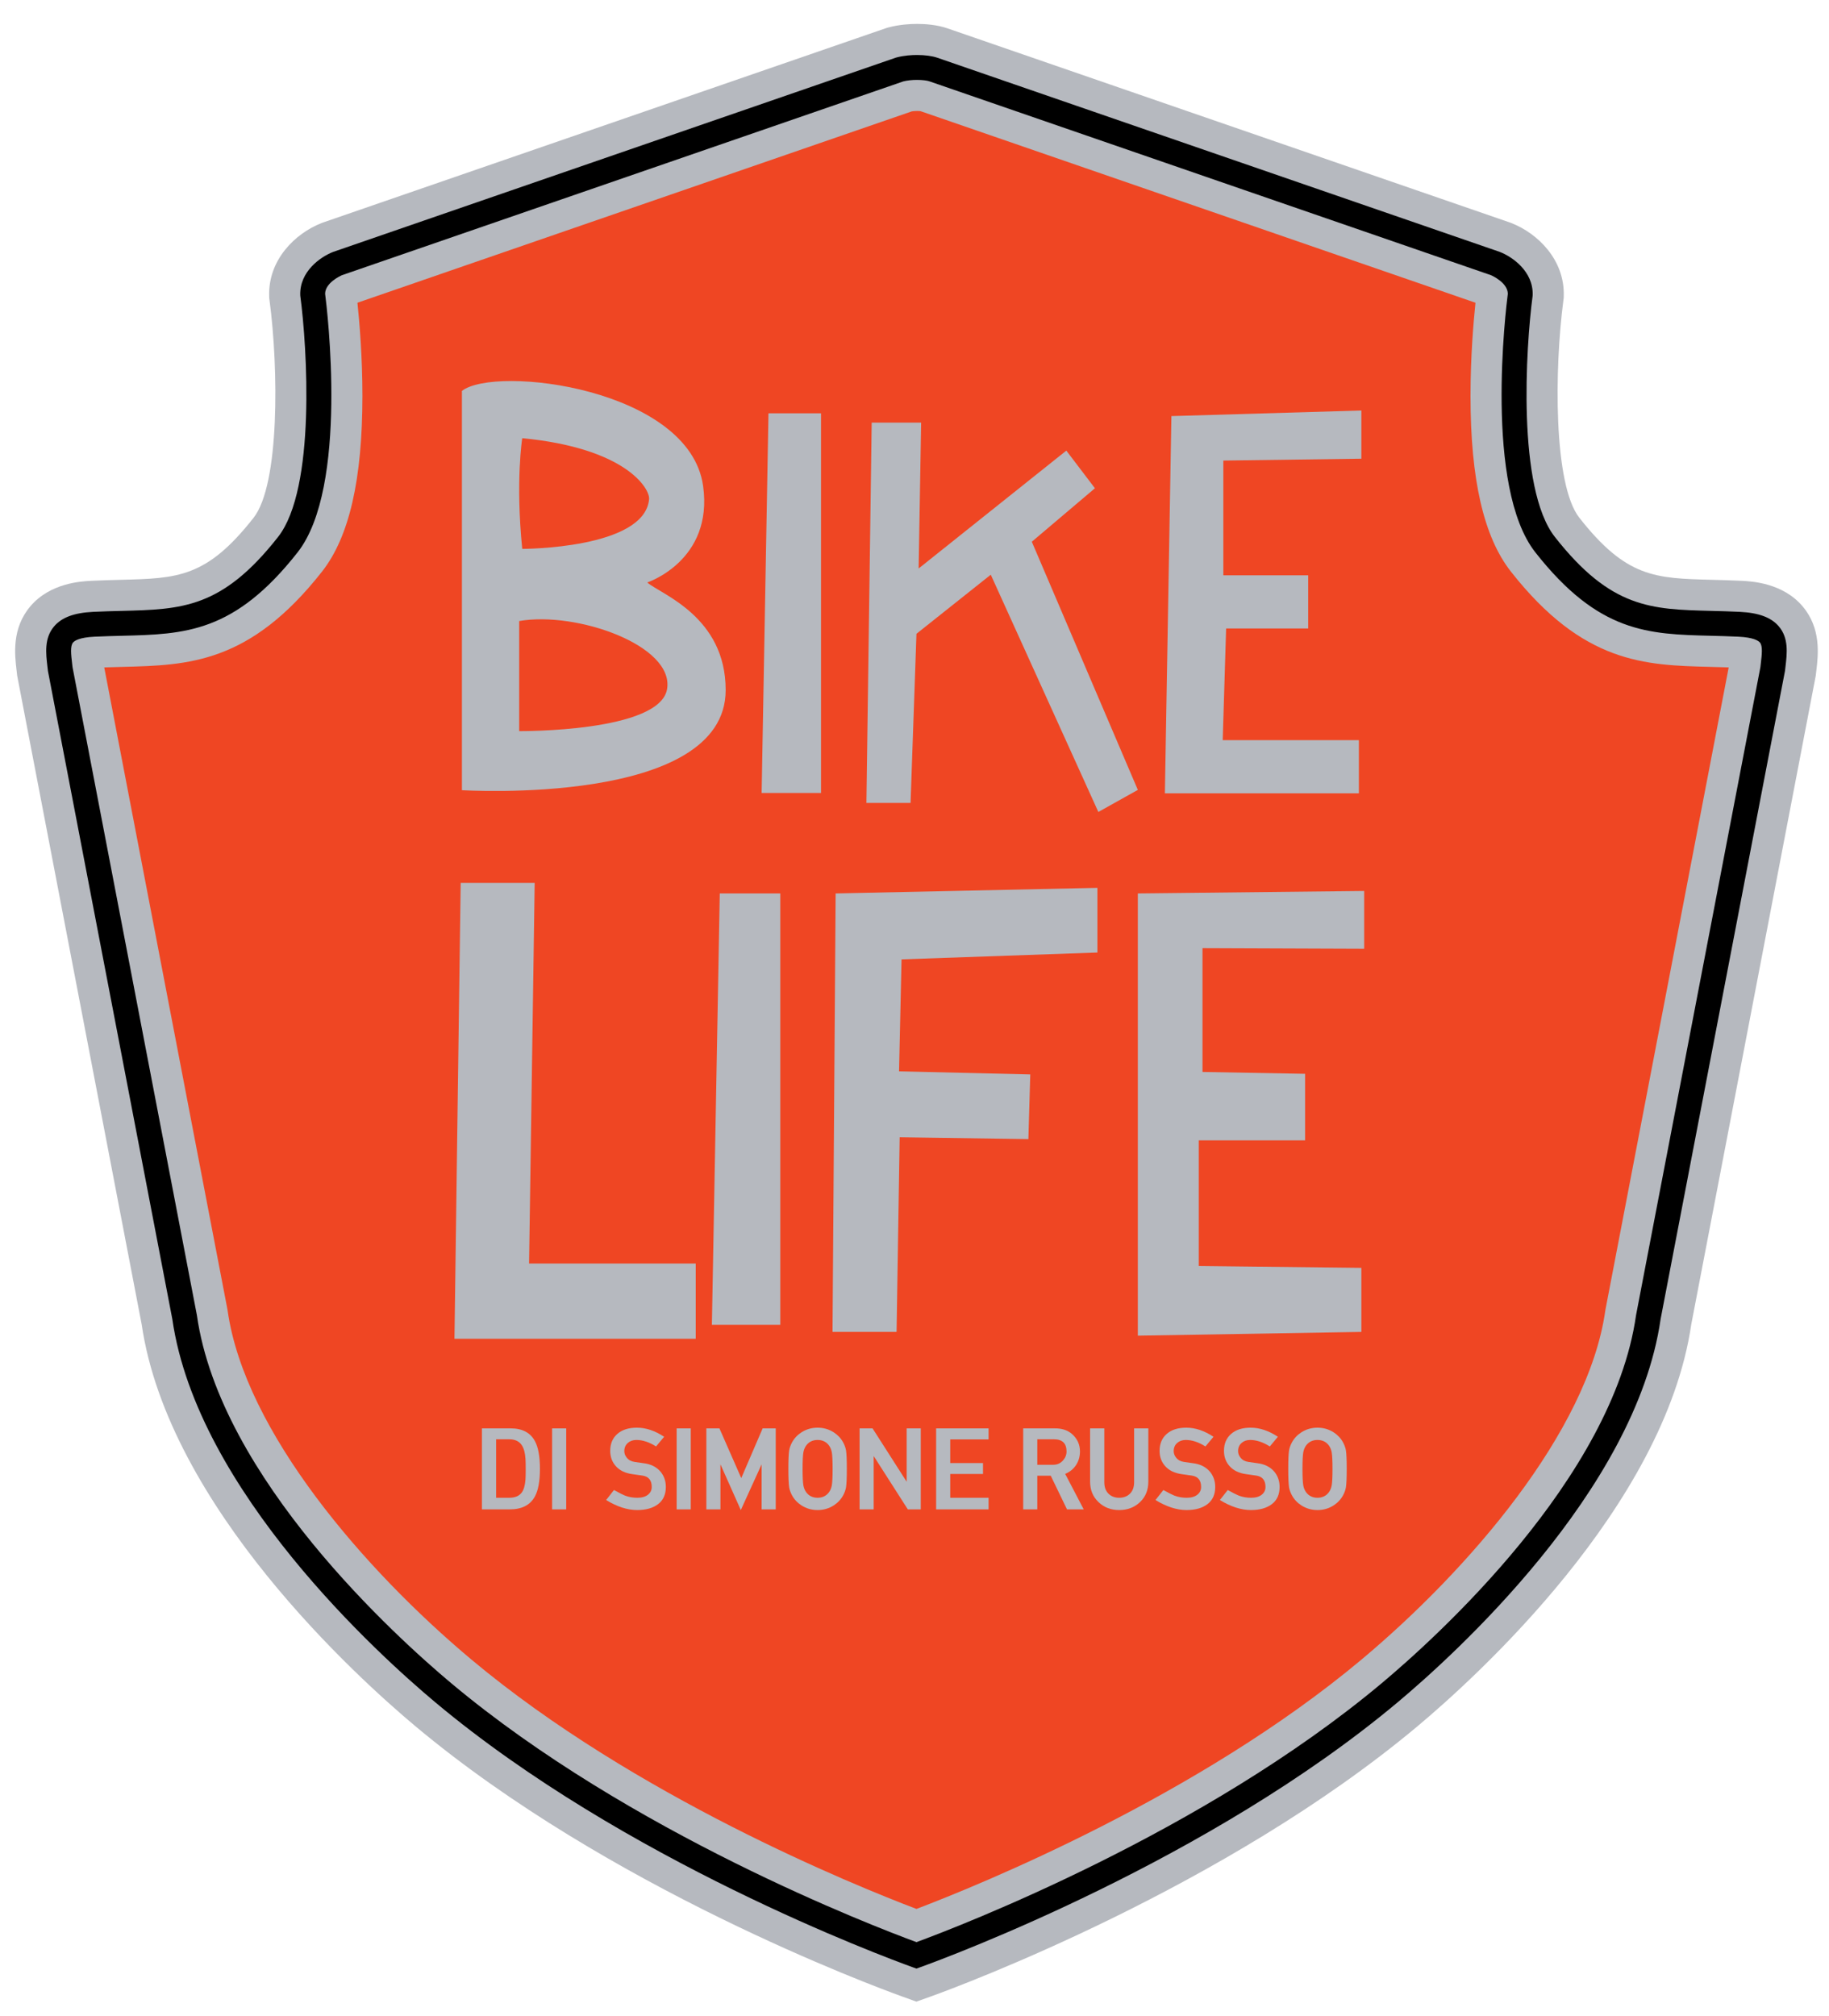 <svg xmlns="http://www.w3.org/2000/svg" xmlns:xlink="http://www.w3.org/1999/xlink" id="Layer_1" x="0px" y="0px" width="774px" height="853px" viewBox="0 0 774 853" xml:space="preserve"><path fill="#EF4623" d="M387.83,827.297c-13.11-4.734-121.264-44.953-200.247-111.102C148.578,683.529,87.064,619.887,78.118,557.26 L25.49,283.069c-1.053-9.473-3.137-18.1,14.209-18.946c32.366-1.578,53.154,3.158,82.099-33.682 c21.038-26.775,10.525-105.782,10.525-105.782c-0.263-8.947,10.526-13.157,10.526-13.157l237.877-82.1 c4.944-1.315,11.348-0.988,14.209,0l237.878,82.1c0,0,10.788,4.21,10.525,13.157c0,0-10.513,79.007,10.525,105.782 c28.945,36.839,49.733,32.104,82.1,33.682c17.346,0.846,15.262,9.473,14.209,18.946l-52.628,274.19 c-8.946,62.627-70.46,126.27-109.466,158.936c-78.821,66.013-186.693,106.203-200.164,111.071L387.83,827.297z"></path><g>	<path fill="#B6B9BF" d="M387.79,846.867l-6.217-2.245c-12.477-4.506-124.252-45.994-205.816-114.306  c-24.34-20.384-104.507-92.798-115.809-170.001L7.264,285.827l-0.254-2.226c-0.782-6.624-2.09-17.709,5.816-27.051  c8.435-9.968,21.638-10.612,25.977-10.824c4.331-0.211,8.359-0.312,12.255-0.41c24.2-0.607,36.347-0.913,56.257-26.254  c11.078-14.098,10.577-63.215,6.75-91.972l-0.125-0.94l-0.028-0.948c-0.446-15.147,10.849-26.413,22.241-30.858l0.687-0.252  l238.507-82.316l0.643-0.171c4.62-1.229,9.118-1.487,12.077-1.487c3.396,0,8.387,0.325,12.879,1.876L639.17,94.21l0.341,0.133  c11.391,4.445,22.687,15.711,22.24,30.858l-0.027,0.948l-0.126,0.94c-3.802,28.781-4.287,77.924,6.752,91.972  c19.91,25.341,32.057,25.646,56.257,26.254c3.896,0.098,7.924,0.199,12.255,0.41c4.339,0.211,17.542,0.855,25.978,10.824  c7.906,9.342,6.598,20.427,5.816,27.051l-0.255,2.226l-0.137,0.715l-52.549,273.773c-11.302,77.203-91.467,149.617-115.808,170.001  c-81.502,68.258-193.256,109.765-205.73,114.273L387.79,846.867z M44.112,282.372l52.178,271.847l0.062,0.437  c7.312,51.179,58.03,109.709,103.057,147.419c69.035,57.816,161.905,95.498,188.422,105.574  c26.278-9.984,119.324-47.705,188.422-105.574c45.027-37.71,95.746-96.24,103.058-147.419l0.145-0.868l52.096-271.415  c-2.676-0.098-5.304-0.165-7.869-0.229c-27.605-0.693-53.68-1.348-84.302-40.321c-11.495-14.631-17.085-38.938-17.087-74.311  c-0.001-16.659,1.282-31.559,2.108-39.426L389.553,47.032c-0.3-0.035-0.817-0.076-1.486-0.076c-0.981,0-1.753,0.087-2.226,0.169  l-234.58,80.961c0.827,7.867,2.111,22.767,2.109,39.426c-0.002,35.373-5.591,59.68-17.088,74.311  c-30.622,38.973-56.695,39.628-84.3,40.321C49.416,282.208,46.789,282.274,44.112,282.372z"></path></g><g>	<path d="M387.82,832.889l-1.778-0.641c-12.252-4.426-122.009-45.162-201.838-112.019  c-23.468-19.654-100.818-89.401-111.278-162.102L20.282,283.857l-0.022-0.207c-0.06-0.534-0.123-1.065-0.185-1.592  c-0.666-5.64-1.419-12.032,2.793-17.01c3.235-3.823,8.502-5.788,16.575-6.181c4.176-0.204,8.125-0.303,11.944-0.399  c25.615-0.643,42.537-1.068,66.273-31.278c16.119-20.514,12.285-80.467,9.447-101.836l-0.044-0.539  c-0.293-9.99,8.583-16.15,13.873-18.214l0.196-0.072L379.19,24.367l0.184-0.049c3.246-0.864,6.519-1.045,8.693-1.045  c3.328,0,6.458,0.421,8.586,1.156l237.977,82.133l0.096,0.038c5.292,2.064,14.168,8.224,13.874,18.214l-0.044,0.539  c-2.838,21.37-6.673,81.322,9.447,101.836c23.735,30.21,40.657,30.635,66.272,31.278c3.819,0.096,7.769,0.195,11.944,0.399  c8.072,0.394,13.34,2.358,16.575,6.181c4.212,4.978,3.458,11.37,2.793,17.01c-0.063,0.527-0.126,1.058-0.185,1.592l-0.063,0.411  l-52.604,274.066c-10.46,72.7-87.811,142.447-111.279,162.102c-79.766,66.805-189.503,107.56-201.754,111.986L387.82,832.889z   M30.697,282.281l52.613,274.11l0.018,0.125c9.863,69.039,84.879,136.587,107.635,155.646  c75.457,63.195,178.401,102.737,196.868,109.534c18.17-6.687,121.335-46.273,196.871-109.534  c22.756-19.059,97.771-86.606,107.634-155.646l0.042-0.248l52.589-273.987c0.055-0.488,0.111-0.974,0.168-1.456  c0.456-3.852,0.885-7.491-0.374-8.978c-0.668-0.79-2.731-2.159-9.052-2.467c-4.053-0.198-7.938-0.295-11.697-0.39  c-26.531-0.667-47.488-1.192-74.285-35.298c-21.673-27.583-12.469-103.036-11.646-109.406c-0.063-4.618-6.408-7.542-7.139-7.862  L393.22,34.379c-0.81-0.28-2.767-0.58-5.152-0.58c-2.113,0-4.169,0.229-5.817,0.647l-237.539,81.982  c-0.645,0.282-7.065,3.213-7.128,7.859c0.823,6.37,10.027,81.823-11.646,109.406c-26.797,34.105-47.753,34.631-74.285,35.298  c-3.758,0.094-7.645,0.191-11.696,0.39c-6.321,0.308-8.385,1.678-9.053,2.467c-1.258,1.487-0.829,5.125-0.375,8.978  C30.585,281.307,30.643,281.793,30.697,282.281z"></path></g><path fill="#B6B9BF" d="M273.893,246.438c0,0,28.06-9.198,23.648-40.832c-5.755-41.268-87.854-51.267-102.064-40.215v168.935 c0,0,111.615,6.973,111.615-42.365C307.093,260.779,279.682,251.438,273.893,246.438z M221.002,185.39 c43.944,4.21,54.066,21.371,53.681,25.788c-1.842,21.084-53.681,21.051-53.681,21.051 C218.107,203.546,221.002,185.39,221.002,185.39z M282.313,291.435c-2.895,18.419-62.598,17.894-62.598,17.894v-46.576 C243.953,258.542,285.208,273.015,282.313,291.435z"></path><polygon fill="#B6B9BF" points="325.205,174.864 347.44,174.864 347.44,335.51 322.311,335.51 "></polygon><polygon fill="#B6B9BF" points="304.594,378.007 330.205,378.007 330.205,560.493 301.259,560.493 "></polygon><polygon fill="#B6B9BF" points="368.886,178.811 389.806,178.811 388.753,240.517 451.248,190.652 463.353,206.572 436.645,229.202  481.51,334.194 464.8,343.536 419.277,243.148 387.832,268.147 385.332,339.721 366.649,339.721 "></polygon><polygon fill="#B6B9BF" points="495.719,176.048 492.956,335.642 575.055,335.642 575.055,313.144 517.428,313.144 518.875,265.91  553.609,265.91 553.609,243.412 517.691,243.412 517.691,194.863 576.107,194.073 576.107,173.68 "></polygon><polygon fill="#B6B9BF" points="194.951,373.534 226.265,373.534 223.896,534.574 294.418,534.574 294.418,566.414 192.32,566.414  "></polygon><polygon fill="#B6B9BF" points="353.624,378.007 352.308,563.52 379.412,563.52 380.727,481.157 435.197,481.946 435.986,454.58  380.464,453.265 381.517,405.9 464.405,403.005 464.405,375.639 "></polygon><polyline fill="#B6B9BF" points="481.51,378.007 481.51,379.059 481.51,565.098 576.107,563.52 576.107,536.416 507.297,535.627  507.297,482.473 552.294,482.473 552.294,454.316 508.876,453.527 508.876,401.163 577.292,401.426 577.292,376.955 "></polyline><g>	<path fill="#B6B9BF" d="M215.731,638.598h-11.794v-34.275h12.131c4.975,0,8.424,1.83,10.351,5.489  c1.379,2.599,2.07,6.481,2.07,11.649c0,5.232-0.723,9.146-2.167,11.747C224.333,636.802,220.802,638.598,215.731,638.598z   M222.375,617.225c-0.162-2.535-0.674-4.445-1.541-5.729c-1.091-1.7-2.873-2.552-5.344-2.552h-5.536v24.746h5.536  c2.439,0,4.204-0.738,5.295-2.215c0.867-1.155,1.396-2.984,1.589-5.488c0.063-0.868,0.096-2.311,0.096-4.334  C222.471,619.664,222.439,618.187,222.375,617.225z"></path>	<path fill="#B6B9BF" d="M233.64,638.598v-34.275h5.969v34.275H233.64z"></path></g><g>	<path fill="#B6B9BF" d="M451.534,638.598l-6.884-14.248h-5.682v14.248H433v-34.275h13.479c2.92,0,5.279,0.771,7.077,2.311  c2.312,1.99,3.466,4.478,3.466,7.463c0,2.15-0.553,4.068-1.66,5.752c-1.107,1.686-2.641,2.93-4.598,3.73l7.848,15.02H451.534z   M445.998,608.943h-7.029v10.785h6.789c1.636,0,3-0.611,4.092-1.83c0.994-1.122,1.492-2.391,1.492-3.803  C451.342,610.662,449.561,608.943,445.998,608.943z"></path>	<path fill="#B6B9BF" d="M473.631,638.888c-3.5,0-6.403-1.107-8.714-3.321c-2.407-2.247-3.61-5.152-3.61-8.715v-22.529h6.017v22.771  c0,2.087,0.586,3.707,1.758,4.862c1.171,1.155,2.688,1.733,4.55,1.733c1.859,0,3.376-0.578,4.549-1.733  c1.171-1.155,1.757-2.775,1.757-4.862v-22.771h6.017v22.529c0,3.563-1.178,6.459-3.537,8.689  C480.057,637.773,477.129,638.888,473.631,638.888z"></path>	<path fill="#B6B9BF" d="M502.129,638.888c-4.141,0-8.521-1.412-13.143-4.236l3.32-4.237c2.279,1.252,3.836,2.039,4.67,2.36  c1.605,0.61,3.338,0.915,5.199,0.915c1.926,0,3.426-0.426,4.501-1.277c1.075-0.849,1.612-1.948,1.612-3.297  c0-2.823-1.314-4.429-3.946-4.814l-4.381-0.625c-2.921-0.418-5.192-1.518-6.812-3.298c-1.621-1.782-2.432-3.955-2.432-6.523  c0-3.016,1.002-5.408,3.009-7.172c2.005-1.767,4.773-2.648,8.304-2.648c3.787,0,7.623,1.283,11.506,3.851l-3.418,4.093  c-2.889-1.829-5.664-2.744-8.328-2.744c-1.477,0-2.695,0.434-3.658,1.3c-0.963,0.867-1.445,2.006-1.445,3.418  c0,0.995,0.338,1.91,1.012,2.742c0.77,0.998,1.877,1.606,3.321,1.83c0.706,0.13,1.942,0.307,3.708,0.53  c3.08,0.354,5.487,1.525,7.221,3.514c1.539,1.829,2.311,4.013,2.311,6.548c0,3.178-1.092,5.602-3.273,7.269  C508.803,638.054,505.851,638.888,502.129,638.888z"></path>	<path fill="#B6B9BF" d="M529.376,638.888c-4.141,0-8.521-1.412-13.143-4.236l3.321-4.237c2.278,1.252,3.834,2.039,4.67,2.36  c1.604,0.61,3.337,0.915,5.198,0.915c1.927,0,3.427-0.426,4.501-1.277c1.076-0.849,1.613-1.948,1.613-3.297  c0-2.823-1.316-4.429-3.947-4.814l-4.381-0.625c-2.92-0.418-5.191-1.518-6.813-3.298c-1.62-1.782-2.43-3.955-2.43-6.523  c0-3.016,1.002-5.408,3.008-7.172c2.006-1.767,4.773-2.648,8.305-2.648c3.787,0,7.621,1.283,11.505,3.851l-3.417,4.093  c-2.889-1.829-5.666-2.744-8.328-2.744c-1.478,0-2.697,0.434-3.66,1.3c-0.961,0.867-1.443,2.006-1.443,3.418  c0,0.995,0.337,1.91,1.012,2.742c0.77,0.998,1.877,1.606,3.32,1.83c0.706,0.13,1.941,0.307,3.707,0.53  c3.081,0.354,5.488,1.525,7.222,3.514c1.54,1.829,2.311,4.013,2.311,6.548c0,3.178-1.092,5.602-3.274,7.269  C536.05,638.054,533.098,638.888,529.376,638.888z"></path>	<path fill="#B6B9BF" d="M568.369,632.63c-0.932,1.733-2.264,3.16-3.996,4.284c-2.055,1.316-4.332,1.974-6.836,1.974  s-4.782-0.657-6.836-1.974c-1.732-1.124-3.064-2.551-3.995-4.284c-0.61-1.124-1.012-2.247-1.204-3.371  c-0.225-1.443-0.337-4.044-0.337-7.798c0-3.756,0.112-6.354,0.337-7.799c0.192-1.123,0.594-2.245,1.204-3.37  c0.931-1.732,2.263-3.159,3.995-4.284c2.054-1.315,4.332-1.974,6.836-1.974s4.781,0.658,6.836,1.974  c1.732,1.125,3.064,2.552,3.996,4.284c0.609,1.125,1.011,2.247,1.203,3.37c0.225,1.444,0.337,4.043,0.337,7.799  c0,3.754-0.112,6.354-0.337,7.798C569.38,630.383,568.979,631.506,568.369,632.63z M562.303,611.495  c-1.155-1.507-2.744-2.262-4.766-2.262c-2.022,0-3.61,0.755-4.766,2.262c-0.611,0.804-1.027,1.799-1.252,2.984  c-0.225,1.349-0.338,3.676-0.338,6.981s0.113,5.633,0.338,6.979c0.225,1.188,0.641,2.184,1.252,2.985  c1.155,1.509,2.743,2.264,4.766,2.264c2.021,0,3.61-0.755,4.766-2.264c0.609-0.802,1.027-1.797,1.252-2.985  c0.225-1.347,0.338-3.674,0.338-6.979s-0.113-5.633-0.338-6.981C563.33,613.294,562.912,612.299,562.303,611.495z"></path></g><g>	<path fill="#B6B9BF" d="M269.643,638.888c-4.141,0-8.521-1.412-13.143-4.236l3.321-4.237c2.278,1.252,3.835,2.039,4.67,2.36  c1.604,0.61,3.337,0.915,5.199,0.915c1.926,0,3.426-0.426,4.501-1.277c1.075-0.849,1.612-1.948,1.612-3.297  c0-2.823-1.315-4.429-3.947-4.814l-4.381-0.625c-2.92-0.418-5.191-1.518-6.812-3.298c-1.621-1.782-2.431-3.955-2.431-6.523  c0-3.016,1.002-5.408,3.009-7.172c2.005-1.767,4.773-2.648,8.304-2.648c3.787,0,7.622,1.283,11.505,3.851l-3.417,4.093  c-2.889-1.829-5.665-2.744-8.328-2.744c-1.478,0-2.696,0.434-3.659,1.3c-0.962,0.867-1.444,2.006-1.444,3.418  c0,0.995,0.337,1.91,1.012,2.742c0.77,0.998,1.877,1.606,3.32,1.83c0.707,0.13,1.942,0.307,3.708,0.53  c3.081,0.354,5.488,1.525,7.221,3.514c1.54,1.829,2.311,4.013,2.311,6.548c0,3.178-1.091,5.602-3.273,7.269  C276.316,638.054,273.364,638.888,269.643,638.888z"></path>	<path fill="#B6B9BF" d="M286.347,638.598v-34.275h5.969v34.275H286.347z"></path>	<path fill="#B6B9BF" d="M322.308,638.598v-19.063l-8.811,19.353l-8.616-19.353v19.063h-5.969v-34.275h5.536l9.242,21.039  l9.051-21.039h5.536v34.275H322.308z"></path>	<path fill="#B6B9BF" d="M356.824,632.63c-0.932,1.733-2.263,3.16-3.996,4.284c-2.055,1.316-4.332,1.974-6.836,1.974  c-2.503,0-4.782-0.657-6.836-1.974c-1.732-1.124-3.064-2.551-3.995-4.284c-0.61-1.124-1.012-2.247-1.204-3.371  c-0.225-1.443-0.337-4.044-0.337-7.798c0-3.756,0.112-6.354,0.337-7.799c0.192-1.123,0.594-2.245,1.204-3.37  c0.931-1.732,2.263-3.159,3.995-4.284c2.054-1.315,4.333-1.974,6.836-1.974c2.504,0,4.781,0.658,6.836,1.974  c1.733,1.125,3.064,2.552,3.996,4.284c0.609,1.125,1.011,2.247,1.203,3.37c0.225,1.444,0.337,4.043,0.337,7.799  c0,3.754-0.112,6.354-0.337,7.798C357.835,630.383,357.434,631.506,356.824,632.63z M350.758,611.495  c-1.155-1.507-2.744-2.262-4.766-2.262c-2.022,0-3.61,0.755-4.766,2.262c-0.61,0.804-1.027,1.799-1.252,2.984  c-0.225,1.349-0.337,3.676-0.337,6.981s0.112,5.633,0.337,6.979c0.225,1.188,0.642,2.184,1.252,2.985  c1.155,1.509,2.743,2.264,4.766,2.264c2.021,0,3.61-0.755,4.766-2.264c0.61-0.802,1.027-1.797,1.252-2.985  c0.225-1.347,0.338-3.674,0.338-6.979s-0.113-5.633-0.338-6.981C351.785,613.294,351.368,612.299,350.758,611.495z"></path>	<path fill="#B6B9BF" d="M384.168,638.598l-14.443-22.576v22.576h-5.969v-34.275h5.488l14.441,22.578v-22.578h5.97v34.275H384.168z"></path>	<path fill="#B6B9BF" d="M396.153,638.598v-34.275h22.193v4.671h-16.223v10.012h13.864v4.623h-13.864v10.062h16.223v4.908H396.153z"></path></g></svg>